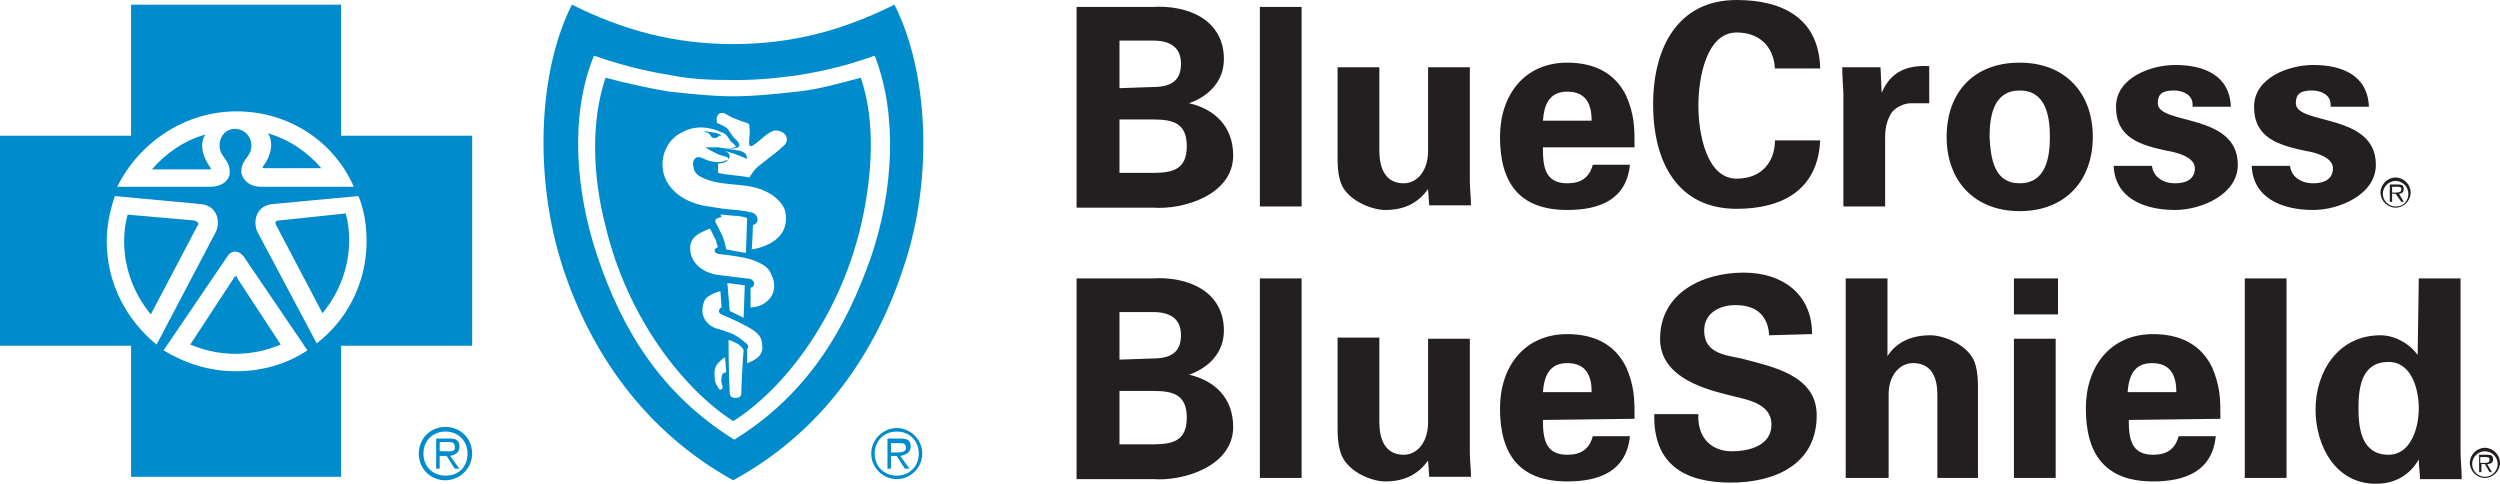 <?xml version="1.0" encoding="UTF-8"?>  <svg xmlns="http://www.w3.org/2000/svg" xmlns:xlink="http://www.w3.org/1999/xlink" version="1.1" id="Layer_1" x="0px" y="0px" viewBox="0 0 215.5 41.7" style="enable-background:new 0 0 215.5 41.7;" xml:space="preserve"> <style type="text/css"> .st0{fill:#231F20;} .st1{fill:#008BCC;} </style> <path class="st0" d="M92.8,17.8V0.6h6.5c3.1-0.2,6.2,1.1,6.2,4.5c0,1.9-1.3,3.2-3,3.8c2.2,0.5,3.8,2,3.8,4.5c0,3.4-4.3,4.7-6.9,4.5 h-6.6V17.8z M99.4,7.5c1.6,0,2.4-0.6,2.4-2s-0.9-2-2.4-2h-2.9v4.1L99.4,7.5C99.4,7.6,99.4,7.5,99.4,7.5z M99.4,14.9 c1.7,0,2.9-0.3,2.9-2.3s-1.2-2.3-2.9-2.3h-2.9v4.6H99.4z M112.2,0.6v17.2h-3.6V0.6H112.2z M123.1,16.3c-0.8,1.1-1.9,1.8-3.7,1.8 c-1.2,0-3.5-0.9-3.9-2.6c-0.2-0.7-0.2-1.5-0.2-1.9V5.8h3.6V13c0,1.3,0.4,2.8,2.1,2.8c1.1,0,2.1-1,2.1-2.8V5.8h3.6v9.8 c0,0.7,0.1,1.4,0.1,2.1h-3.6C123.2,17.7,123.1,16.3,123.1,16.3z M133,12.8c0,1.6,0.2,3,2.1,3c1.2,0,1.9-0.5,2.2-1.6h3.2 c-0.3,3-2.6,3.9-5.4,3.9c-4.1,0-5.8-2.3-5.8-6.3c0-3.6,2.1-6.4,5.8-6.4c2.2,0,4.1,0.8,5.1,2.9c0.3,0.7,0.5,1.4,0.6,2.1 s0.1,1.5,0.1,2.3H133C133,12.7,133,12.8,133,12.8z M137.2,10.4c0-1.3-0.4-2.5-2.1-2.5c-1.6,0-2,1.2-2.1,2.5H137.2L137.2,10.4z M153,6.1c0-1.8-1.1-3.3-3.3-3.3c-2.6,0-3.3,3.9-3.3,6.3s0.7,6.3,3.3,6.3c2.2,0,3.3-1.5,3.3-3.3h3.9c-0.2,4.3-3.3,5.9-7.2,5.9 c-5,0-7.2-3.9-7.2-9c0-5,2.2-9,7.2-9c4,0,7.1,1.6,7.2,5.9H153C153,5.9,153,6.1,153,6.1z M162.1,5.8l0.1,2.2c0.8-1.9,2.3-2.4,4.1-2.3 v3.2h-1.6c-0.6,0-1.4,0.4-1.7,0.9c-0.4,0.7-0.5,1.3-0.5,2.1v5.9h-3.6V8.2c0-0.5-0.1-1.5-0.1-2.4H162.1z M174.1,18.2 c-3.9,0-6.3-2.6-6.3-6.4s2.3-6.4,6.3-6.4c3.9,0,6.3,2.6,6.3,6.4S178,18.2,174.1,18.2z M174.1,15.8c2.2,0,2.6-2.1,2.6-4s-0.4-4-2.6-4 s-2.6,2.1-2.6,4C171.6,13.7,171.9,15.8,174.1,15.8z M189,9c0-0.8-0.8-1.2-1.6-1.2c-1,0-1.4,0.3-1.4,1.1c0,1.9,6.9,0.8,6.9,5.3 c0,2.6-3.2,3.9-5.4,3.9c-2.8,0-5.2-1.1-5.3-3.8h3.3c0.1,0.9,0.9,1.5,2,1.5c1,0,1.7-0.4,1.7-1.3c0-1-1.7-1.4-2.4-1.5 c-2.3-0.5-4.4-1.1-4.4-3.8c0-2.5,3-3.6,5.1-3.6c2.5,0,4.7,0.9,4.8,3.6H189C189,9.2,189,9,189,9z M200.9,9c0-0.8-0.8-1.2-1.6-1.2 c-1,0-1.4,0.3-1.4,1.1c0,1.9,6.9,0.8,6.9,5.3c0,2.6-3.2,3.9-5.4,3.9c-2.8,0-5.2-1.1-5.3-3.8h3.3c0.1,0.9,0.9,1.5,2,1.5 c1,0,1.7-0.4,1.7-1.3c0-1-1.7-1.4-2.4-1.5c-2.3-0.5-4.4-1.1-4.4-3.8c0-2.5,3-3.6,5.1-3.6c2.5,0,4.7,0.9,4.8,3.6h-3.3L200.9,9 L200.9,9z M92.8,41.2V24h6.5c3.1-0.2,6.2,1.1,6.2,4.5c0,1.9-1.3,3.2-3,3.8c2.2,0.5,3.8,2,3.8,4.5c0,3.4-4.3,4.7-6.9,4.5h-6.6 C92.8,41.3,92.8,41.2,92.8,41.2z M99.4,30.9c1.6,0,2.4-0.6,2.4-2s-0.9-2-2.4-2h-2.9V31L99.4,30.9z M99.4,38.3c1.7,0,2.9-0.3,2.9-2.3 s-1.2-2.3-2.9-2.3h-2.9v4.6H99.4z M112.2,24v17.2h-3.6V24H112.2z M123.1,39.7c-0.8,1.1-1.9,1.8-3.7,1.8c-1.2,0-3.5-0.9-3.9-2.7 c-0.2-0.7-0.2-1.5-0.2-1.9v-7.8h3.6v7.3c0,1.3,0.4,2.8,2.1,2.8c1.1,0,2.1-1,2.1-2.8v-7.2h3.6V39c0,0.7,0.1,1.4,0.1,2.1h-3.6 C123.2,41.1,123.1,39.7,123.1,39.7z M133,36.2c0,1.6,0.2,3,2.1,3c1.2,0,1.9-0.5,2.2-1.6h3.2c-0.3,3-2.6,3.9-5.4,3.9 c-4.1,0-5.8-2.3-5.8-6.3c0-3.6,2.1-6.4,5.8-6.4c2.2,0,4.1,0.8,5.1,2.9c0.3,0.7,0.5,1.4,0.6,2.1s0.1,1.5,0.1,2.3L133,36.2L133,36.2z M137.2,33.8c0-1.3-0.4-2.5-2.1-2.5c-1.6,0-2,1.2-2.1,2.5H137.2L137.2,33.8z M152.5,28.9c-0.1-1.7-1.1-2.6-2.9-2.6 c-1.4,0-2.7,0.7-2.7,2.2c0,1.9,1.7,2.1,3.2,2.4c2.6,0.7,6.5,1.4,6.5,4.9c0,4.3-3.7,5.8-7.4,5.8c-3.9,0-6.7-1.5-6.6-5.9h3.8 c-0.1,1.9,1,3.2,2.9,3.2c1.5,0,3.4-0.5,3.4-2.3c0-2-2.5-2.2-3.9-2.6c-2.4-0.6-5.7-1.7-5.7-4.8c0-3.9,3.6-5.7,7.2-5.7 c3.3,0,5.9,1.8,5.9,5.3C156.2,28.8,152.5,28.9,152.5,28.9z M159.1,41.2V24h3.6v6.7c0.7-1.1,1.9-1.8,3.7-1.8c1.2,0,3.5,0.9,3.9,2.6 c0.2,0.7,0.2,1.5,0.2,1.9v7.8H167V34c0-1.3-0.4-2.7-2.1-2.7c-1.1,0-2.1,1-2.1,2.7v7.2H159.1L159.1,41.2z M177.4,24v3.1h-3.8V24 H177.4z M177.2,29.2v12h-3.6v-12H177.2z M183.5,36.2c0,1.6,0.2,3,2.1,3c1.2,0,1.9-0.5,2.2-1.6h3.2c-0.3,3-2.6,3.9-5.4,3.9 c-4.1,0-5.8-2.3-5.8-6.3c0-3.6,2.1-6.4,5.8-6.4c2.2,0,4.1,0.8,5.1,2.9c0.3,0.7,0.5,1.4,0.6,2.1s0.1,1.5,0.1,2.3L183.5,36.2 L183.5,36.2z M187.6,33.8c0-1.3-0.4-2.5-2.1-2.5c-1.6,0-2,1.2-2.1,2.5H187.6L187.6,33.8z M197.1,24v17.2h-3.6V24H197.1z M208.5,24 h3.6v14.9c0,0.8,0.1,1.6,0.1,2.4h-3.6c0-0.6-0.1-1.1-0.1-1.7c-0.8,1.4-2.1,2.1-3.7,2.1c-3.5,0-5.2-3.3-5.2-6.4 c0-3.2,1.9-6.4,5.6-6.4c1.2,0,2.5,0.7,3.2,1.7L208.5,24L208.5,24z M205.9,39.2c1.9,0,2.6-2.3,2.6-4c0-1.6-0.6-4-2.6-4 c-2.3,0-2.6,2.1-2.6,4C203.3,37,203.6,39.2,205.9,39.2z M206.5,17.8c-0.6,0-1.1-0.5-1.1-1.1s0.5-1.1,1.1-1.1s1.1,0.5,1.1,1.1 S207.2,17.8,206.5,17.8 M206.5,15.3c-0.7,0-1.3,0.6-1.3,1.3c0,0.7,0.6,1.3,1.3,1.3s1.3-0.6,1.3-1.3S207.2,15.3,206.5,15.3 M206.5,16.6h-0.3v-0.5h0.4c0.2,0,0.4,0,0.4,0.2C207,16.6,206.7,16.6,206.5,16.6 M207.2,16.3c0-0.3-0.1-0.4-0.5-0.4H206v1.5h0.2 v-0.7h0.3l0.5,0.7h0.2l-0.4-0.7C207,16.7,207.2,16.6,207.2,16.3 M214.2,41.1c-0.6,0-1.1-0.5-1.1-1.1s0.5-1.1,1.1-1.1 s1.1,0.5,1.1,1.1S214.8,41.1,214.2,41.1 M214.2,38.6c-0.7,0-1.3,0.6-1.3,1.3c0,0.7,0.6,1.3,1.3,1.3s1.3-0.6,1.3-1.3 C215.5,39.2,214.9,38.6,214.2,38.6 M214.1,39.9h-0.3v-0.5h0.4c0.2,0,0.4,0,0.4,0.2C214.6,39.9,214.4,39.9,214.1,39.9 M214.9,39.6 c0-0.3-0.1-0.4-0.5-0.4h-0.7v1.5h0.2V40h0.3l0.4,0.7h0.2l-0.4-0.7C214.7,40,214.9,39.9,214.9,39.6"></path> <path class="st1" d="M38.4,36.8c-1.3,0-2.3,1-2.3,2.3c0,1.3,1,2.3,2.3,2.3c1.2,0,2.3-1,2.3-2.3C40.7,37.8,39.7,36.8,38.4,36.8z M38.4,41c-1.1,0-1.9-0.8-1.9-1.9c0-1.1,0.8-1.9,1.9-1.9c1.1,0,1.9,0.8,1.9,1.9S39.6,41,38.4,41z M39.6,38.5c0-0.5-0.2-0.7-0.9-0.7 h-1.1v2.6h0.3v-1.1h0.6l0.7,1.1h0.4l-0.8-1.1C39.3,39.2,39.6,39,39.6,38.5z M38.4,38.9h-0.5v-0.8h0.7c0.3,0,0.6,0,0.6,0.4 C39.3,39,38.7,38.9,38.4,38.9z M20.4,23.8c-0.1,0-0.1,0-0.2,0.1l-3.8,5.8c1.2,0.5,2.5,0.8,3.9,0.8s2.7-0.3,3.9-0.8l-3.8-5.8 C20.5,23.8,20.4,23.8,20.4,23.8z M16.7,19L11,18.5c-0.2,0.7-0.3,1.5-0.3,2.3c0,2.4,0.9,4.6,2.3,6.3l4-7.6 C17.2,19.3,17.1,19.1,16.7,19z M29.4,11.7V0.4H11.3v11.3H0v18.1h11.3v11.3h18.1V29.8h11.3V11.7H29.4z M20.4,9.6 c4.5,0,8.4,2.6,10.1,6.5h-8c-1.1,0-1.6-0.7-1.7-1.2c0-0.6,0.1-0.8,0.6-1.5c0.6-0.8,0.2-2.2-1.1-2.3c-1.3,0-1.7,1.5-1.1,2.3 c0.5,0.7,0.6,0.9,0.6,1.5c0,0.5-0.5,1.2-1.7,1.2h-8C12,12.3,15.9,9.6,20.4,9.6z M9.2,20.8c0-1.4,0.3-2.7,0.7-3.9l7.5,0.7 c1.4,0.2,1.6,1.6,1.2,2.4l-5.1,9.7C10.9,27.6,9.2,24.4,9.2,20.8z M26.5,30.2c-1.8,1.2-3.9,1.8-6.2,1.8s-4.4-0.7-6.2-1.8l5.5-8.1 c0.4-0.6,1-0.5,1.4,0C21,22.1,26.5,30.2,26.5,30.2z M27.3,29.6L22.2,20c-0.4-0.8-0.2-2.2,1.2-2.4l7.5-0.7c0.5,1.2,0.7,2.6,0.7,3.9 C31.6,24.4,29.9,27.6,27.3,29.6z M27.7,14.5c-1.2-1.4-2.8-2.5-4.6-3c0.6,0.9,0.1,2.2-0.4,2.8c-0.1,0.1,0,0.2,0,0.2H27.7z M24.1,19 c-0.4,0-0.4,0.2-0.3,0.4l4,7.6c1.4-1.7,2.3-3.9,2.3-6.3c0-0.8-0.1-1.6-0.3-2.3C29.8,18.4,24.1,19,24.1,19z M17.7,11.6 c-1.8,0.5-3.4,1.6-4.6,3h5c0.1,0,0.1-0.1,0-0.2C17.6,13.7,17.1,12.5,17.7,11.6z M77.1,0.4c-4.4,2.2-8.8,3.4-13.9,3.4 s-9.5-1.2-13.9-3.4C46.4,6.1,46,15.3,48.5,23c2.4,7.4,7.1,14.2,14.7,18.4c7.7-4.2,12.3-11,14.7-18.4C80.5,15.3,80,6.1,77.1,0.4z M75.1,22.1c-2.2,6.3-5.5,11.9-11.8,15.8C57,34,53.6,28.4,51.5,22.1c-1.9-5.6-2.4-12.2-0.3-17.3c3.2,1.1,5,1.4,6.7,1.7 c1.6,0.3,3,0.4,5.4,0.4c2.3,0,3.8-0.2,5.4-0.4c1.7-0.3,3.6-0.6,6.7-1.7C77.4,9.9,77,16.5,75.1,22.1z M68.7,7.9 c-1.8,0.2-3.7,0.4-5.5,0.4c-1.8,0-3.6-0.2-5.5-0.4c-1.8-0.3-3.6-0.7-5.5-1.2c-1.3,3.8-1.1,8.6,0,12.8c1.9,8,6.8,14.1,11,16.8 c4.3-2.7,9.1-8.8,11-16.8c1-4.3,1.3-9,0-12.8C72.3,7.2,70.6,7.7,68.7,7.9z M62.2,32.6c-0.1,0.4,0.1,0.6,0.1,0.8 c-0.1,0.3-0.3,0.2-0.4,0c-0.2-0.3-0.3-0.5-0.3-1c-0.1-0.8,0.3-1.1,0.5-1.3s0.4-0.3,0.4-0.3l0.1,1.3C62.4,32.1,62.2,32.2,62.2,32.6z M63.9,33.9c0,0.2-0.1,0.4-0.5,0.4c-0.3,0-0.5-0.1-0.5-0.5c-0.1-1.6-0.1-4.5-0.1-4.5s0.4,0.1,0.7,0.3c0.1,0,0.3,0.2,0.5,0.4 c0,0.1,0.1,0.1,0.1,0.2C64,31.3,63.9,33.4,63.9,33.9z M65.2,30.9c-0.4,0.3-0.8,0.4-0.8,0.4v-1.2c0,0,0.1-0.1,0.1-0.3 c-0.1-0.2-0.9-0.8-1.3-1c-0.5-0.2-1.1-0.4-1.5-0.5c-1-0.4-1.4-1.3-1-2.3c0.1-0.4,0.6-0.6,0.8-0.7s0.6-0.2,0.6-0.2l0.1,1.4 c0,0-0.1,0-0.2,0.2s0.1,0.4,0.2,0.4c0.7,0.3,1.6,0.7,2.3,1.1c0.9,0.5,1.2,0.9,1.2,1.6C65.8,30.3,65.5,30.7,65.2,30.9z M62.7,24.4 c0.7,0.1,0.9,0.1,1.5,0.2l-0.1,2.8l-0.6-0.3l-0.6-0.3C62.9,26.8,62.7,24.4,62.7,24.4z M66.7,25c-0.1,0.5-0.4,0.9-0.9,1.2 c-0.5,0.3-1.1,0.3-1.1,0.3v-1.7c0,0,0.1,0,0.2-0.1s0.1-0.2,0.1-0.3c0-0.1-0.1-0.2-0.2-0.3C64.6,24,64.4,24,64.3,24l-2.4-0.3 c-1.4-0.2-2.5-1.1-2.4-2.5c0.1-0.9,1-1.2,1.7-1.5l0.5,1c0.1,0.4,0.2,0.6,0.2,0.6s-0.3,0.1-0.3,0.3c0,0.2,0.3,0.3,0.4,0.3 c1,0.1,2.4,0.3,3.1,0.6c0.5,0.2,0.9,0.4,1.2,0.8C66.7,24,66.8,24.5,66.7,25z M62.1,18.5c0,0,0.3,0,1.2,0.1c0.6,0,1.1,0.2,1.1,0.2 l-0.1,3c-0.7-0.1-1.1-0.2-1.7-0.3c-0.2-1.1-0.5-1.5-0.9-2.3c-0.1-0.2,0-0.3,0-0.3c0.1-0.1,0.5-0.2,0.5-0.2S62.1,18.5,62.1,18.5z M64.8,21.5c0,0,0.1-1.4,0.1-2.1c0.4-0.1,0.5-0.5,0.3-0.8c-0.1-0.2-0.4-0.3-0.5-0.3c-0.8-0.2-1.5-0.2-2.3-0.3 c-0.7-0.1-1.3-0.2-1.9-0.3c-1.3-0.3-2.5-1-3.1-2.2c-0.7-1.5-0.1-3.4,1.4-4.1c1.1-0.6,2.3-0.5,3.4,0c0.4,0.1,0.6,0.5,0.8,0.8 c0.1,0.1,0.3,0.2,0.4,0.4c0.1,0.1-0.1,0.1-0.1,0.1c-0.2,0.1-1.1,0.1-1.3,0h-1.2c0.3,0.2,0.7,0.4,1.1,0.6c0.2,0.1,0.4,0.1,0.6,0.2 c0.1,0,0.3,0.1,0.3,0.2s-0.2,0.1-0.4,0.2c-0.3,0.1-0.7,0.1-1.1,0c-0.6-0.1-0.9-0.5-1.3-0.3c-0.3,0.2-0.3,0.5-0.2,0.9 c0.1,0.6,0.7,0.8,1.2,1c1.7,0.6,3.6,0.2,5.2,1.1c0.6,0.3,1.4,1,1.5,1.7C68.2,21.1,64.8,21.5,64.8,21.5z M67.8,12.2 c-0.1,0.3-0.2,0.3-0.4,0.5c-0.4,0.4-1,0.8-1.6,1.3c-0.4,0.3-0.7,0.5-1,1c-0.1,0.1-0.2,0.3-0.2,0.3c-1-0.2-1.9-0.2-2.7-0.4v-0.8 c0,0,0.9,0,1-0.6c0,0,0-0.2-0.1-0.3S62.4,13,62.3,13c0.7,0.1,1.4,0.4,2.1,0.7c0-0.1-0.1-0.4-0.1-0.4c-0.1-0.1-0.2-0.2-0.5-0.3 c-0.4-0.1-1.5-0.2-1.5-0.2h0.9c0.2,0,0.5-0.1,0.5-0.2c0.1-0.1,0-0.3-0.2-0.5l-0.3-0.3c-0.1-0.2-0.3-0.4-0.4-0.6 c-0.2-0.3-1-0.6-1-0.6s-0.1-0.5,0.1-0.7c0.1-0.2,0.5-0.2,0.6-0.1c0.5,0.3,1.2,0.6,1.9,0.8c0.2,0.1,0.2,0.1,0.2,0.4 c0.1,0.5-0.1,1.2,0,1.5c0,0.1,0.2,0.1,0.2,0.1c0.7-0.4,1.1-1,1.8-1.3C67.1,11.1,68,11.5,67.8,12.2z M77.3,36.9c-1.2,0-2.2,1-2.2,2.2 c0,1.2,1,2.2,2.2,2.2s2.2-1,2.2-2.2C79.5,37.9,78.5,36.9,77.3,36.9z M77.3,41c-1.1,0-1.9-0.8-1.9-1.9s0.8-1.9,1.9-1.9 s1.9,0.8,1.9,1.9C79.2,40.2,78.4,41,77.3,41z M78.5,38.5c0-0.5-0.2-0.7-0.9-0.7h-1.1v2.6h0.3v-1.1h0.5l0.7,1.1h0.4l-0.8-1.1 C78.1,39.2,78.5,39,78.5,38.5z M77.3,39h-0.5v-0.8h0.7c0.3,0,0.6,0,0.6,0.4S77.6,39,77.3,39z M61.1,11.5c0.2,0.2,0.2,0.4,0.5,0.4 c0.2,0,0.3-0.1,0.4-0.2h0.2c-0.3-0.3-1-0.3-1.5-0.4C60.9,11.5,61,11.4,61.1,11.5z"></path> </svg> 